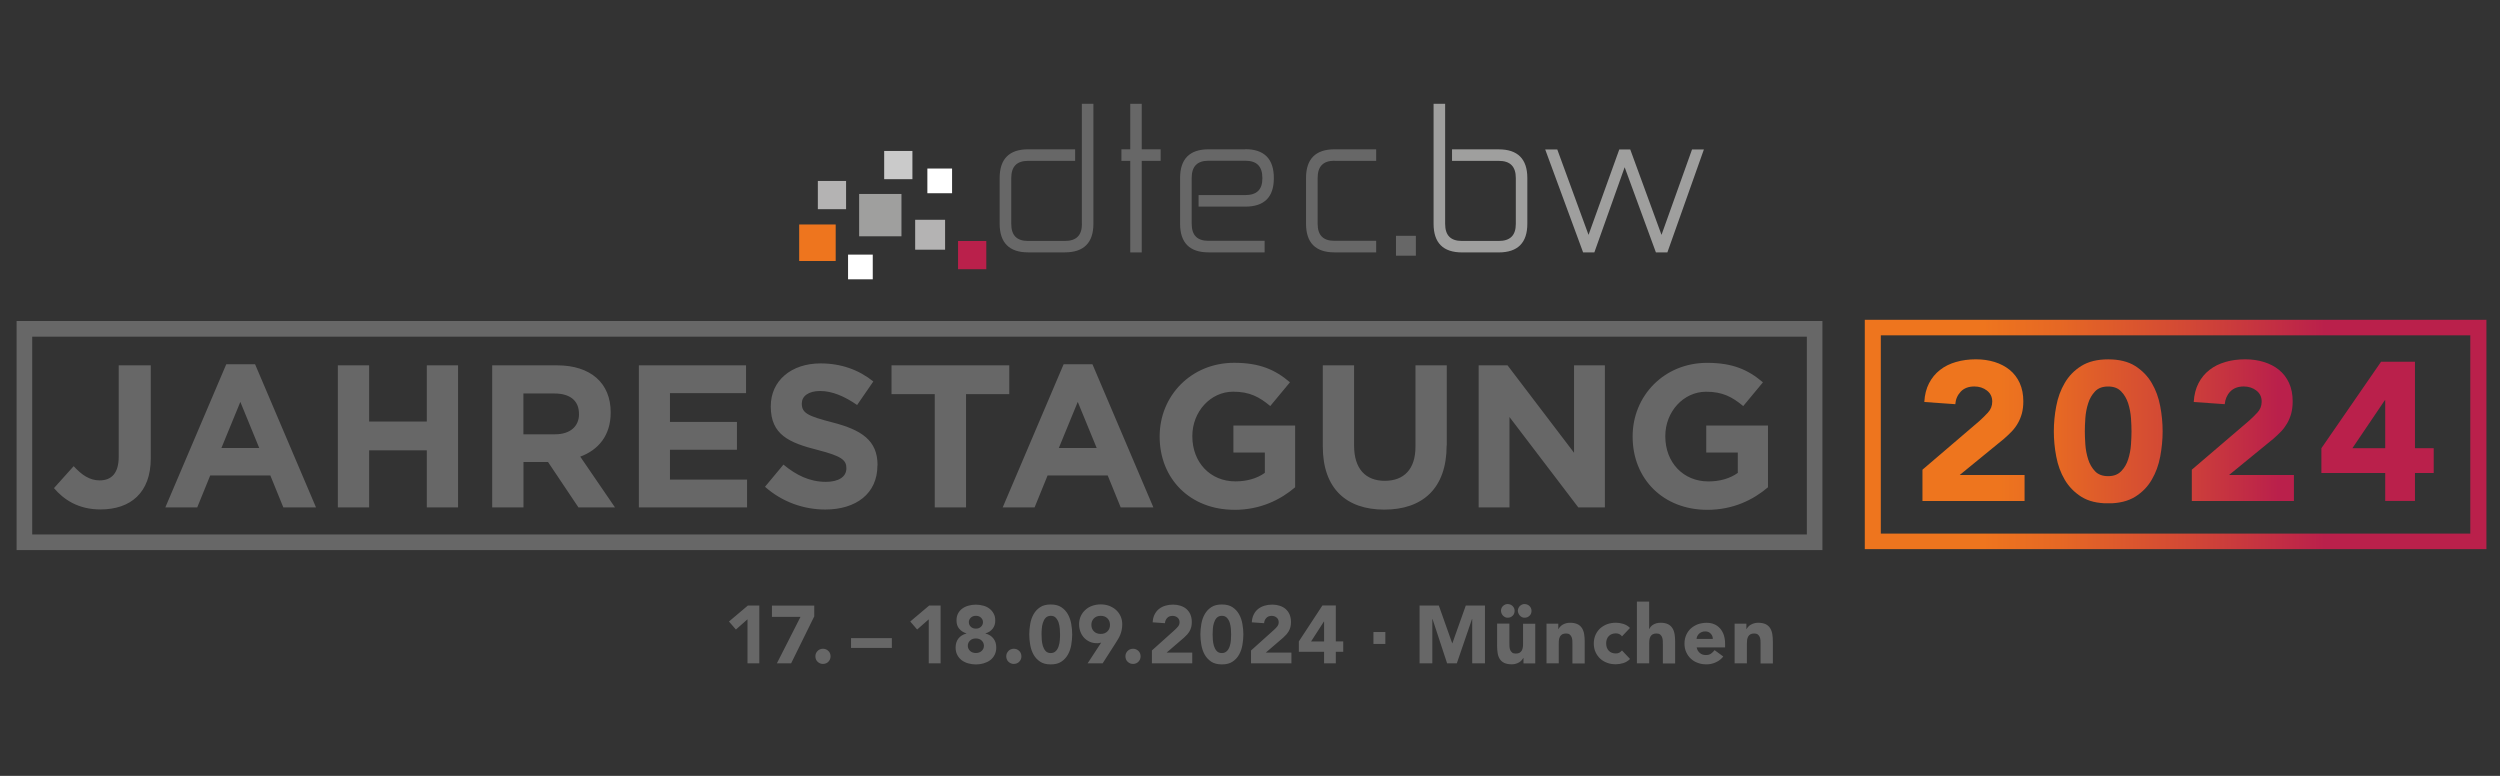 <?xml version="1.0" encoding="UTF-8"?><svg id="a" xmlns="http://www.w3.org/2000/svg" width="580" height="180" xmlns:xlink="http://www.w3.org/1999/xlink" viewBox="0 0 580 180"><rect x="0" y="0" width="580" height="180" fill="#333333" stroke="none"/><defs><style>.f{fill:none;}.g{fill:url(#e);}.h{fill:url(#c);}.i{fill:#ee751e;}.j{fill:#9f9f9e;}.k{fill:#fff;}.l{fill:#b4b3b3;}.m{fill:#676767;}.n{clip-path:url(#d);}.o{clip-path:url(#b);}.p{fill:#ba204b;}.q{fill:#cacaca;}</style><clipPath id="b"><path class="f" d="M553.28,92.85h.09v11.14h-7.62l7.53-11.14h.01-.01ZM552.41,83.92l-13.85,20.07v5.74h14.81v6.48h6.9v-6.48h4.35v-5.74h-4.35v-20.07h-7.86ZM453.79,83.98c-1.42.41-2.67,1.02-3.71,1.85-1.06.82-1.9,1.85-2.54,3.08-.64,1.23-1.01,2.69-1.1,4.35l7.19.51c.09-1.15.52-2.13,1.27-2.92.75-.78,1.8-1.19,3.14-1.19,1.13,0,2.1.31,2.92.94s1.24,1.48,1.24,2.57c0,.97-.33,1.83-1.01,2.56-.68.72-1.34,1.39-2,1.97l-13.18,11.27v7.26h23.69v-6.03h-15.05l10.31-8.43c.63-.56,1.23-1.11,1.77-1.68.55-.58,1.02-1.21,1.41-1.9.4-.69.71-1.45.94-2.28.22-.84.33-1.77.33-2.81,0-1.61-.28-3.02-.84-4.25-.56-1.21-1.33-2.23-2.33-3.04s-2.16-1.41-3.49-1.83c-1.34-.41-2.78-.62-4.32-.62-1.67,0-3.2.2-4.63.62M486.05,109.33c-.72-.76-1.26-1.68-1.6-2.78-.34-1.1-.57-2.24-.65-3.43s-.12-2.21-.12-3.05.04-1.87.12-3.05c.08-1.19.3-2.33.65-3.43.34-1.1.88-2.02,1.6-2.78.71-.76,1.73-1.14,3.04-1.14s2.29.38,3.02,1.14c.74.76,1.28,1.7,1.63,2.78.34,1.1.57,2.24.65,3.43.08,1.17.12,2.2.12,3.05s-.04,1.86-.12,3.05c-.08,1.17-.3,2.33-.65,3.43-.34,1.1-.89,2.02-1.63,2.78s-1.74,1.14-3.02,1.14-2.33-.38-3.04-1.14M482.87,84.9c-1.63,1.02-2.91,2.33-3.85,3.95-.95,1.61-1.6,3.4-1.97,5.38-.38,1.98-.56,3.92-.56,5.85s.18,3.85.56,5.84c.37,1.98,1.02,3.76,1.97,5.38.95,1.61,2.23,2.92,3.85,3.95,1.63,1.02,3.71,1.53,6.24,1.53s4.6-.52,6.24-1.53c1.63-1.02,2.92-2.33,3.85-3.95.95-1.61,1.6-3.4,1.97-5.38.37-1.98.56-3.92.56-5.84s-.18-3.87-.56-5.85c-.37-1.98-1.02-3.77-1.97-5.38-.95-1.61-2.23-2.92-3.85-3.95-1.63-1.02-3.71-1.53-6.24-1.53s-4.6.51-6.24,1.53M516.3,83.98c-1.42.41-2.67,1.02-3.71,1.85-1.06.82-1.9,1.85-2.54,3.08-.63,1.23-1.01,2.69-1.1,4.35l7.19.51c.11-1.15.52-2.13,1.27-2.92.75-.78,1.8-1.19,3.14-1.19,1.11,0,2.1.31,2.92.94s1.24,1.48,1.24,2.57c0,.97-.33,1.83-1.01,2.56-.68.72-1.34,1.39-2.02,1.97l-13.18,11.27v7.26h23.69v-6.03h-15.05l10.31-8.43c.63-.56,1.23-1.11,1.77-1.68.55-.58,1.01-1.21,1.41-1.9.4-.69.71-1.45.94-2.28.22-.84.33-1.77.33-2.81,0-1.61-.28-3.02-.84-4.25-.56-1.21-1.33-2.23-2.33-3.04s-2.16-1.41-3.51-1.83c-1.34-.41-2.78-.62-4.31-.62-1.67,0-3.2.2-4.63.62h.01v.02-.02h.01Z"/></clipPath><linearGradient id="c" x1="339.29" y1="-62.22" x2="341.58" y2="-62.22" gradientTransform="translate(-17112.71 3319.47) scale(51.74)" gradientUnits="userSpaceOnUse"><stop offset="0" stop-color="#ee751e"/><stop offset=".18" stop-color="#ee751e"/><stop offset=".3" stop-color="#e66824"/><stop offset=".51" stop-color="#d24835"/><stop offset=".73" stop-color="#ba204b"/><stop offset="1" stop-color="#ba204b"/></linearGradient><clipPath id="d"><path class="f" d="M436.35,77.79h136.76v46.01h-136.76v-46.01h0ZM432.63,127.4h144.22v-53.22h-144.22v53.22h0Z"/></clipPath><linearGradient id="e" x1="339.49" y1="-60.58" x2="341.78" y2="-60.58" gradientTransform="translate(-20916.3 3910.51) scale(62.89)" gradientUnits="userSpaceOnUse"><stop offset="0" stop-color="#ee751e"/><stop offset=".18" stop-color="#ee751e"/><stop offset=".3" stop-color="#e66824"/><stop offset=".51" stop-color="#d24835"/><stop offset=".73" stop-color="#ba204b"/><stop offset="1" stop-color="#ba204b"/></linearGradient></defs><path class="m" d="M7.47,78.1h411.72v45.9H7.47v-45.9ZM3.85,127.62h418.95v-53.15H3.85v53.15Z"/><path class="m" d="M34.98,106.31v-21.56h-7.44v21.24c0,3.82-1.7,5.46-4.42,5.46-2.3,0-4.14-1.23-6.03-3.3l-4.57,5.09c2.27,2.68,5.66,4.95,10.78,4.95,6.97,0,11.68-3.85,11.68-11.86M60.12,103.93h-8.75l4.39-10.69,4.38,10.69h-.02ZM65.73,117.71h7.58l-14.13-33.2h-6.69l-14.13,33.2h7.4l3.01-7.4h13.95l3.01,7.4h-.01s.01,0,.01,0ZM99.02,117.71h7.25v-32.96h-7.25v13.04h-13.38v-13.04h-7.26v32.96h7.26v-13.24h13.38v13.24ZM134.33,96.1c0,2.78-2.02,4.66-5.56,4.66h-7.34v-9.47h7.2c3.53,0,5.69,1.6,5.69,4.71v.09h0v.02h0ZM142.67,117.71l-8.05-11.77c4.19-1.55,7.06-4.9,7.06-10.21v-.09c0-6.77-4.66-10.88-12.43-10.88h-15.06v32.96h7.26v-10.54h5.69l7.06,10.54h8.48-.01ZM148.22,117.71h25.1v-6.45h-17.89v-6.92h15.54v-6.45h-15.54v-6.69h17.65v-6.45h-24.86v32.96h0ZM203.59,107.97v-.09c0-5.74-3.76-8.15-10.45-9.88-5.69-1.46-7.12-2.17-7.12-4.33v-.09c0-1.6,1.46-2.87,4.25-2.87s5.66,1.23,8.58,3.25l3.76-5.46c-3.35-2.69-7.44-4.19-12.25-4.19-6.73,0-11.54,3.96-11.54,9.93v.09c0,6.55,4.28,8.39,10.91,10.07,5.51,1.41,6.63,2.35,6.63,4.19v.09c0,1.92-1.78,3.11-4.76,3.11-3.76,0-6.88-1.55-9.84-4l-4.28,5.14c3.96,3.53,8.99,5.28,13.98,5.28,7.12,0,12.1-3.68,12.1-10.21M224.12,91.44h10.03v-6.69h-27.32v6.69h10.03v26.27h7.26v-26.27h0,0ZM254.4,103.93h-8.75l4.39-10.69,4.39,10.69h-.03ZM260,117.71h7.58l-14.13-33.2h-6.69l-14.13,33.2h7.4l3.01-7.4h13.95l3.01,7.4h-.01.01ZM286.4,118.28c6.03,0,10.69-2.35,14.07-5.23v-14.32h-14.32v6.26h7.29v4.71c-1.84,1.32-4.19,1.98-6.83,1.98-5.84,0-9.99-4.42-9.99-10.45v-.09c0-5.6,4.19-10.27,9.47-10.27,3.82,0,6.06,1.21,8.61,3.33l4.57-5.51c-3.44-2.92-7.01-4.52-12.95-4.52-9.99,0-17.28,7.67-17.28,17.05v.09c0,9.75,7.06,16.96,17.33,16.96M335.65,103.36v-18.6h-7.26v18.88c0,5.23-2.68,7.91-7.12,7.91s-7.12-2.78-7.12-8.15v-18.65h-7.26v18.84c0,9.7,5.41,14.64,14.27,14.64s14.46-4.9,14.46-14.87M366.16,117.71h6.17v-32.96h-7.15v20.29l-15.44-20.29h-6.69v32.96h7.15v-20.96l15.96,20.96h0ZM403.17,105v4.71c-1.84,1.32-4.19,1.98-6.83,1.98-5.84,0-9.99-4.42-9.99-10.45v-.09c0-5.6,4.19-10.27,9.47-10.27,3.82,0,6.06,1.21,8.61,3.33l4.57-5.51c-3.44-2.92-7.01-4.52-12.95-4.52-9.99,0-17.28,7.67-17.28,17.05v.09c0,9.75,7.06,16.96,17.33,16.96,6.03,0,10.69-2.35,14.07-5.23v-14.32h-14.32v6.26h7.31-.01.02Z"/><g class="o"><rect class="h" x="446" y="83.36" width="118.65" height="33.4"/></g><g class="n"><rect class="g" x="432.63" y="74.19" width="144.22" height="53.22"/></g><rect class="i" x="185.41" y="52.08" width="8.47" height="8.47"/><rect class="j" x="199.32" y="45" width="9.82" height="9.82"/><rect class="l" x="189.74" y="41.98" width="6.55" height="6.55"/><rect class="k" x="196.75" y="59.07" width="5.73" height="5.73"/><rect class="l" x="212.32" y="50.99" width="6.94" height="6.94"/><rect class="q" x="205.13" y="35.02" width="6.55" height="6.55"/><rect class="p" x="222.27" y="55.91" width="6.55" height="6.55"/><rect class="k" x="215.15" y="39.1" width="5.73" height="5.73"/><path class="j" d="M347.7,34.64h-10.83v2.68h10.83c2.67,0,3.97,1.3,3.97,4.01v10.6c0,2.67-1.29,3.97-3.97,3.97h-8.52c-2.63,0-3.91-1.29-3.91-3.97v-27.85h-2.68v27.85c0,4.41,2.21,6.63,6.6,6.63h8.52c4.41,0,6.63-2.24,6.63-6.64v-10.63c0-4.41-2.24-6.64-6.63-6.64"/><polygon class="j" points="392.55 34.68 385.47 54.49 378.22 34.68 375.67 34.68 368.54 54.49 361.29 34.68 358.49 34.68 367.22 58.39 367.28 58.56 369.89 58.56 376.92 38.8 384.17 58.56 386.83 58.56 395.3 34.68 392.55 34.68"/><path class="m" d="M251.01,51.93c0,2.67-1.29,3.97-3.97,3.97h-8.52c-2.63,0-3.91-1.29-3.91-3.97v-10.6c0-2.7,1.28-4.01,3.91-4.01h10.91v-2.68h-10.91c-4.38,0-6.6,2.24-6.6,6.64v10.63c0,4.41,2.23,6.64,6.6,6.64h8.52c4.41,0,6.63-2.24,6.63-6.63v-27.84h-2.68v27.85h.02,0Z"/><polygon class="m" points="262.22 24.08 262.22 34.64 260.17 34.64 260.17 37.32 262.22 37.32 262.22 58.56 264.88 58.56 264.88 37.32 269.27 37.32 269.27 34.64 264.88 34.64 264.88 24.08 262.22 24.08"/><path class="m" d="M309.6,37.32h9.67v-2.68h-9.67c-4.38,0-6.6,2.24-6.6,6.64v10.63c0,4.41,2.21,6.64,6.6,6.64h9.67v-2.68h-9.67c-2.63,0-3.91-1.29-3.91-3.97v-10.6c0-2.7,1.28-4.01,3.91-4.01"/><path class="m" d="M288.9,34.64h-8.52c-4.38,0-6.6,2.24-6.6,6.64v10.63c0,4.41,2.21,6.64,6.6,6.64h13.01v-2.68h-13.01c-2.63,0-3.91-1.29-3.91-3.97v-10.6c0-2.7,1.28-4.01,3.91-4.01h8.52c2.67,0,3.97,1.3,3.97,4.01v.09c0,2.6-1.29,3.87-3.97,3.87h-10.83v2.68h10.83c4.41,0,6.63-2.21,6.63-6.57v-.09c0-4.42-2.24-6.67-6.63-6.67"/><rect class="m" x="323.87" y="54.71" width="4.61" height="4.61"/><path class="m" d="M402.43,153.9h2.85v-4.59c0-.3.02-.59.05-.87.04-.27.12-.53.24-.75s.3-.4.52-.53c.24-.13.52-.19.89-.19s.65.08.84.24.33.34.44.58c.09.25.15.51.17.78s.02.56.02.83v4.52h2.85v-5.09c0-.62-.04-1.19-.13-1.72s-.26-1-.51-1.39-.59-.7-1.03-.91-1.02-.33-1.74-.33c-.33,0-.66.04-.95.13s-.55.2-.77.33c-.24.14-.43.3-.59.48s-.28.34-.38.53h-.04v-1.26h-2.73v9.21h.01-.01,0ZM393.6,148.25c.01-.24.06-.45.17-.66.09-.2.24-.39.4-.56.17-.15.38-.28.62-.39s.52-.15.83-.15c.52,0,.95.17,1.27.52.32.33.49.75.48,1.23h-3.77ZM397.77,150.85c-.25.32-.52.59-.84.81s-.71.31-1.17.31c-.56,0-1.02-.15-1.4-.48-.38-.32-.62-.75-.74-1.29h6.6v-.89c0-.74-.11-1.4-.3-1.99-.2-.59-.49-1.1-.87-1.53s-.83-.75-1.35-.97c-.53-.24-1.14-.33-1.78-.33-.71,0-1.38.12-2,.33-.62.24-1.16.56-1.63.97-.46.43-.83.94-1.09,1.53s-.4,1.26-.4,1.99.13,1.4.4,1.99c.27.59.63,1.1,1.09,1.53s1,.75,1.63.97c.62.24,1.29.33,2,.33.75,0,1.46-.15,2.16-.48.7-.31,1.27-.76,1.72-1.34l-1.99-1.46h-.02v.02l-.02-.02h0ZM379.76,139.57v14.33h2.85v-4.59c0-.3.01-.59.05-.87s.12-.53.24-.75.3-.4.52-.53c.24-.13.52-.19.89-.19s.65.08.84.24.33.34.44.58c.09.25.15.51.17.78s.02.56.02.83v4.52h2.85v-5.09c0-.62-.04-1.19-.13-1.72s-.26-1-.51-1.39-.59-.7-1.03-.91c-.44-.22-1.02-.33-1.74-.33-.33,0-.66.04-.95.13-.3.09-.55.2-.76.33-.22.14-.4.3-.55.48s-.26.34-.32.53h-.04v-6.37h-2.85.01ZM378.17,145.7c-.44-.45-.96-.77-1.57-.96-.59-.18-1.17-.27-1.72-.27-.71,0-1.38.12-2,.33-.62.24-1.16.56-1.63.97-.46.43-.83.94-1.09,1.53s-.4,1.26-.4,1.99.13,1.4.4,1.99c.27.59.63,1.1,1.09,1.53s1.01.75,1.63.97c.62.24,1.29.33,2,.33.55,0,1.11-.09,1.72-.27.59-.18,1.13-.51,1.57-.96l-1.87-1.97c-.17.19-.37.34-.58.49-.24.14-.49.2-.82.2-.72,0-1.28-.2-1.68-.65-.4-.43-.59-1-.59-1.68s.19-1.26.59-1.68.96-.65,1.68-.65c.3,0,.56.06.82.19s.45.3.58.51l1.87-1.97h0v.03h0ZM358.78,153.9h2.85v-4.59c0-.3.01-.59.05-.87s.12-.53.24-.75.3-.4.52-.53c.24-.13.53-.19.89-.19s.65.08.84.24.33.34.44.58c.09.25.15.51.17.78s.02.56.02.83v4.52h2.85v-5.09c0-.62-.04-1.19-.13-1.72s-.26-1-.51-1.39-.59-.7-1.03-.91-1.02-.33-1.74-.33c-.33,0-.66.04-.95.13-.3.09-.56.2-.77.33-.24.14-.43.3-.58.48-.17.18-.3.34-.38.53h-.04v-1.26h-2.73v9.21h-.01,0ZM354.86,142.86c.31-.31.45-.7.45-1.15s-.17-.83-.49-1.13c-.33-.3-.71-.44-1.15-.44-.22,0-.41.04-.59.13s-.34.2-.48.33c-.14.14-.25.3-.33.49s-.13.39-.13.58c0,.2.04.41.13.62.08.19.19.38.33.52.14.15.3.27.49.37s.4.13.62.13c.46,0,.85-.15,1.15-.48M350.94,142.86c.3-.31.45-.7.45-1.15s-.17-.83-.49-1.13c-.32-.3-.71-.44-1.15-.44-.22,0-.41.04-.59.13s-.34.2-.48.33c-.14.14-.25.3-.33.49s-.12.39-.12.58c0,.2.04.41.12.62.08.19.19.38.33.52.14.15.3.27.49.37s.4.13.62.13c.46,0,.85-.15,1.15-.48M356.2,144.7h-2.85v4.59c0,.3-.01.59-.05.87s-.12.53-.24.75-.3.4-.52.53c-.24.13-.53.19-.89.19s-.65-.08-.84-.24-.33-.34-.44-.58c-.09-.24-.15-.51-.17-.78s-.02-.56-.02-.83v-4.52h-2.85v5.09c0,.62.04,1.19.12,1.72s.25,1,.49,1.39c.25.39.59.7,1.04.91s1.03.33,1.74.33c.33,0,.66-.04.95-.13.3-.09.56-.2.77-.33.24-.14.41-.3.58-.48.15-.18.28-.34.39-.53h.04v1.26h2.73v-9.21h.02ZM329.34,153.9h2.96v-10.3h.04l3.39,10.3h2.25l3.53-10.3h.04v10.3h2.96v-13.41h-4.45l-3.11,8.75h-.04l-3.1-8.75h-4.47v13.41h-.01.02,0ZM307.18,148.82h-3.01l2.98-4.63h.04v4.63h-.01ZM307.18,153.9h2.73v-2.69h1.72v-2.4h-1.72v-8.34h-3.11l-5.47,8.34v2.4h5.86v2.69h-.01ZM290.24,153.9h9.37v-2.49h-5.95l4.08-3.51c.26-.24.49-.46.7-.7.2-.25.4-.51.56-.78s.28-.59.38-.95c.09-.34.13-.74.13-1.16,0-.68-.12-1.26-.33-1.76s-.53-.91-.91-1.26c-.39-.34-.85-.58-1.39-.76-.53-.17-1.1-.26-1.71-.26-.66,0-1.27.09-1.83.26-.57.17-1.04.43-1.47.76-.41.33-.75.76-1.01,1.28s-.4,1.11-.44,1.81l2.85.2c.04-.48.2-.88.51-1.21.3-.32.71-.49,1.24-.49.44,0,.83.13,1.15.39s.49.62.49,1.08c0,.4-.13.76-.4,1.06-.26.3-.53.58-.81.82l-5.21,4.68v3.01h.02l-.02-.02h0ZM281.38,145.92c.02-.49.12-.97.26-1.42s.34-.84.63-1.15.69-.48,1.2-.48.9.15,1.19.48c.3.31.51.7.65,1.15s.22.94.26,1.42c.02.49.05.91.05,1.27s-.01.77-.05,1.27c-.02.49-.12.97-.26,1.42s-.34.84-.65,1.15c-.3.31-.69.48-1.19.48s-.91-.15-1.2-.48c-.28-.31-.49-.7-.63-1.15s-.22-.94-.26-1.42c-.02-.49-.05-.91-.05-1.27s.01-.77.05-1.27M278.71,149.62c.14.82.4,1.57.77,2.24.38.68.88,1.21,1.53,1.65.65.43,1.46.63,2.47.63s1.83-.2,2.46-.63c.65-.43,1.15-.97,1.53-1.65s.63-1.41.77-2.24c.14-.82.22-1.63.22-2.43s-.08-1.6-.22-2.43c-.14-.82-.4-1.57-.77-2.24-.38-.68-.88-1.21-1.53-1.65-.65-.43-1.46-.63-2.46-.63s-1.83.2-2.47.63c-.65.43-1.15.97-1.53,1.65s-.63,1.41-.77,2.24c-.14.82-.22,1.63-.22,2.43s.08,1.6.22,2.43M267.23,153.9h9.37v-2.49h-5.95l4.08-3.51c.26-.24.48-.46.7-.7.22-.25.4-.51.56-.78s.28-.59.38-.95c.09-.34.13-.74.13-1.16,0-.68-.12-1.26-.33-1.76s-.53-.91-.91-1.26c-.39-.34-.85-.58-1.39-.76-.53-.17-1.1-.26-1.71-.26-.66,0-1.27.09-1.83.26s-1.04.43-1.46.76c-.41.33-.75.76-1.01,1.28s-.4,1.11-.44,1.81l2.85.2c.04-.48.2-.88.51-1.21.3-.32.71-.49,1.24-.49.44,0,.83.13,1.15.39s.49.62.49,1.08c0,.4-.13.76-.4,1.06s-.53.58-.81.82l-5.21,4.68v3.01h.01l-.02-.02h0ZM261.23,152.96c.09.22.2.4.38.56.15.15.34.28.56.38.22.09.44.13.69.13s.46-.05.69-.13c.22-.09.4-.2.56-.38.15-.15.28-.34.38-.56.09-.22.13-.44.13-.69s-.04-.46-.13-.69-.2-.4-.38-.56c-.15-.15-.34-.28-.56-.38s-.44-.13-.69-.13-.46.05-.69.13c-.2.09-.4.2-.56.38-.15.15-.28.34-.38.56-.09.22-.13.44-.13.69s.04.46.13.69M253.79,143.46c.4-.4.91-.59,1.57-.59s1.16.19,1.57.59c.4.4.59.9.59,1.51s-.19,1.11-.59,1.51-.91.59-1.57.59-1.16-.19-1.57-.59c-.4-.4-.59-.9-.59-1.51s.19-1.11.59-1.51M252.35,153.9h3.46l2.94-4.59c.22-.33.41-.68.62-1,.19-.32.37-.66.52-1.02.14-.34.26-.72.34-1.13.09-.4.13-.84.13-1.32,0-.7-.13-1.32-.39-1.89-.26-.56-.61-1.04-1.06-1.45-.45-.4-.98-.71-1.59-.95-.61-.22-1.27-.33-1.97-.33s-1.35.12-1.97.33c-.61.22-1.14.53-1.58.95-.45.4-.81.89-1.06,1.45-.26.57-.39,1.19-.39,1.89,0,.61.11,1.17.3,1.71.2.55.49,1,.85,1.4.37.39.81.7,1.32.94s1.1.33,1.72.33c.17,0,.32,0,.48-.04.15-.02.3-.05.45-.09l-3.14,4.8h0v.02h.02ZM241.69,145.92c.02-.49.12-.97.26-1.42s.34-.84.63-1.15.69-.48,1.2-.48.9.15,1.19.48c.28.31.51.7.65,1.15s.22.94.26,1.42c.02.49.05.91.05,1.27s0,.77-.05,1.27c-.02.49-.12.97-.26,1.42s-.34.84-.65,1.15c-.3.31-.69.48-1.19.48s-.91-.15-1.2-.48c-.28-.31-.49-.7-.63-1.15s-.22-.94-.26-1.42c-.02-.49-.05-.91-.05-1.27s0-.77.05-1.27M239.01,149.62c.14.82.4,1.57.77,2.24.38.68.88,1.21,1.53,1.65.65.43,1.46.63,2.46.63s1.83-.2,2.46-.63c.65-.43,1.15-.97,1.53-1.65s.63-1.41.77-2.24c.14-.82.22-1.63.22-2.43s-.08-1.6-.22-2.43c-.14-.82-.4-1.57-.77-2.24-.38-.68-.88-1.21-1.53-1.65-.65-.43-1.46-.63-2.46-.63s-1.83.2-2.46.63c-.65.43-1.15.97-1.53,1.65s-.63,1.41-.77,2.24c-.14.82-.22,1.63-.22,2.43s.08,1.6.22,2.43M233.58,152.96c.09.22.2.4.38.56.15.15.34.28.56.38.22.09.44.13.69.13s.46-.05.69-.13c.22-.09.4-.2.56-.38.15-.15.28-.34.38-.56.09-.22.13-.44.13-.69s-.05-.46-.13-.69c-.09-.22-.2-.4-.38-.56-.15-.15-.34-.28-.56-.38-.22-.09-.44-.13-.69-.13s-.46.05-.69.13c-.22.09-.4.2-.56.38s-.28.34-.38.56c-.09.22-.13.44-.13.69s.05.46.13.69M225.05,148.61c.33-.33.81-.49,1.35-.49s1.02.17,1.35.49.52.74.52,1.21-.17.87-.52,1.19c-.33.32-.81.49-1.35.49s-1.02-.17-1.35-.49-.52-.72-.52-1.19.17-.88.52-1.21M225.22,143.31c.3-.3.7-.44,1.19-.44s.89.14,1.19.44c.31.3.45.63.45,1.03s-.15.77-.45,1.06c-.3.3-.7.44-1.19.44s-.89-.14-1.19-.44c-.3-.28-.45-.65-.45-1.06s.15-.75.45-1.03M222.53,145.84c.4.52.96.88,1.68,1.1v.04c-.82.2-1.42.61-1.86,1.16-.43.56-.65,1.26-.65,2.1,0,.65.13,1.21.39,1.71s.61.9,1.03,1.23c.44.32.95.57,1.51.72.57.17,1.16.25,1.78.25s1.21-.08,1.78-.25c.57-.17,1.08-.41,1.51-.72.44-.32.78-.74,1.04-1.23s.39-1.06.39-1.71c0-.84-.2-1.53-.65-2.1-.43-.56-1.04-.96-1.85-1.16v-.04c.72-.2,1.28-.58,1.68-1.1s.59-1.14.59-1.87c0-.62-.12-1.16-.37-1.61-.25-.46-.56-.84-.97-1.15-.4-.31-.88-.55-1.42-.69-.55-.15-1.13-.24-1.74-.24s-1.2.08-1.74.24c-.55.15-1.02.38-1.44.69s-.74.7-.97,1.15c-.24.46-.34,1-.34,1.61,0,.74.19,1.35.59,1.87M215.49,153.9h2.73v-13.41h-2.66l-4.38,3.7,1.6,1.86,2.69-2.37v10.24h0v-.02h.02ZM197.44,150.32h9.47v-2.28h-9.47v2.28ZM189.3,152.96c.09.22.2.4.38.56.15.15.34.28.56.38.22.09.44.13.69.13s.46-.05.69-.13c.22-.09.4-.2.56-.38.15-.15.28-.34.38-.56.09-.22.13-.44.13-.69s-.04-.46-.13-.69-.2-.4-.38-.56c-.15-.15-.34-.28-.56-.38-.2-.09-.44-.13-.69-.13s-.46.05-.69.13c-.2.09-.4.2-.56.38-.15.15-.28.34-.38.56-.09.22-.13.44-.13.69s.04.46.13.69M180.23,153.9h3.31l5.37-10.91v-2.49h-9.82v2.61h6.63l-5.49,10.8h0ZM173.43,153.9h2.73v-13.41h-2.66l-4.38,3.7,1.61,1.86,2.69-2.37v10.24h0v-.02h.02,0Z"/><rect class="m" x="318.64" y="146.63" width="2.76" height="2.76"/></svg>